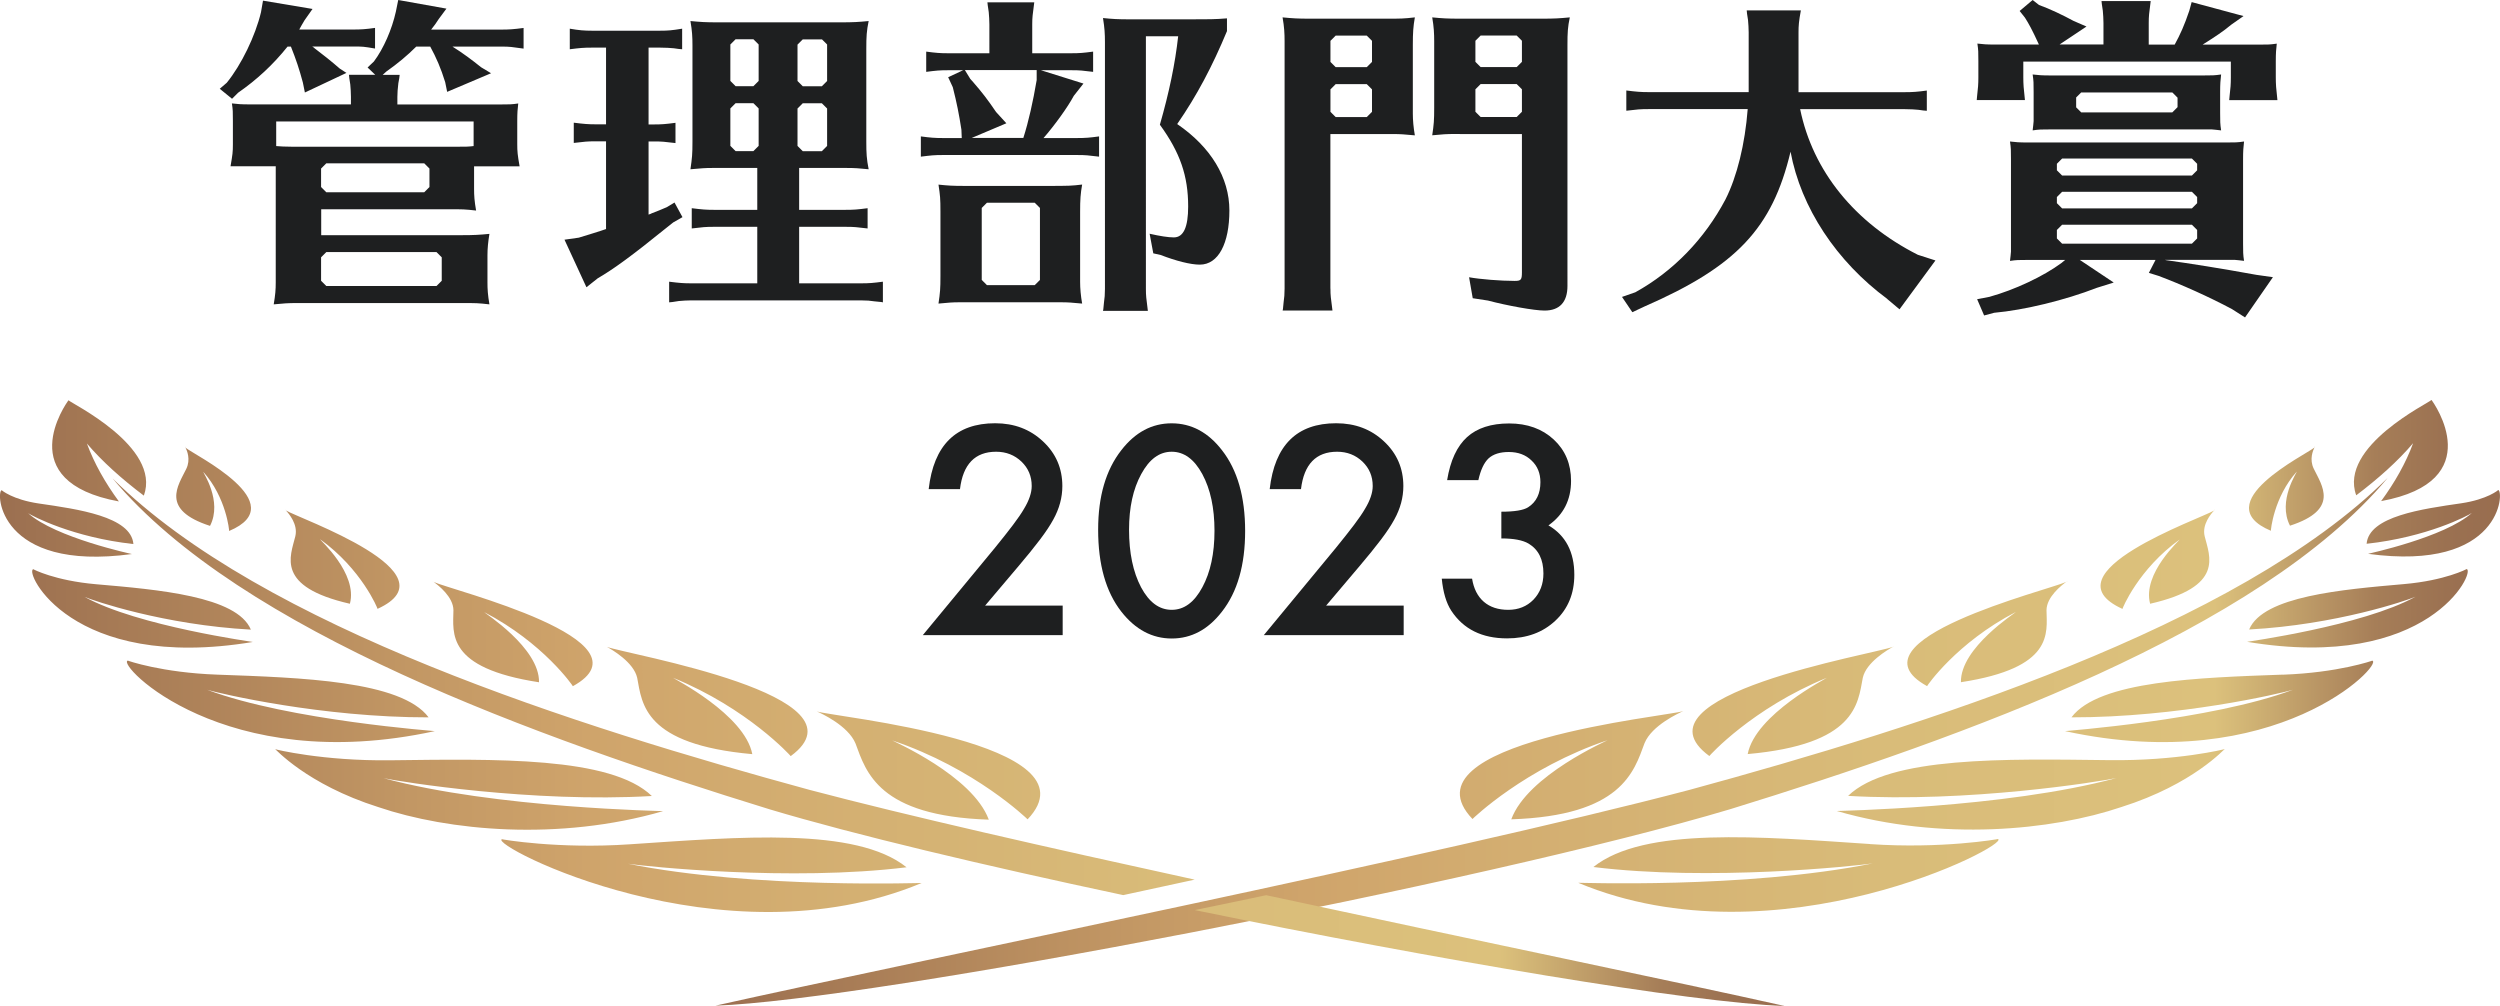 <?xml version="1.0" encoding="UTF-8"?><svg id="_イヤー_2" xmlns="http://www.w3.org/2000/svg" xmlns:xlink="http://www.w3.org/1999/xlink" viewBox="0 0 382.69 153.98"><defs><style>.cls-1{fill:url(#_称未設定グラデーション_2-2);}.cls-2{fill:url(#_称未設定グラデーション_2);}.cls-3{fill:#1e1f20;}</style><linearGradient id="_称未設定グラデーション_2" x1="109.52" y1="84.4" x2="382.69" y2="84.4" gradientTransform="translate(0 192.02) scale(1 -1)" gradientUnits="userSpaceOnUse"><stop offset="0" stop-color="#9b6f50"/><stop offset=".04" stop-color="#a27653"/><stop offset=".23" stop-color="#c29764"/><stop offset=".33" stop-color="#cfa46b"/><stop offset=".45" stop-color="#d3ae71"/><stop offset=".66" stop-color="#d9bc79"/><stop offset=".84" stop-color="#dcc17c"/><stop offset=".86" stop-color="#d0b374"/><stop offset=".9" stop-color="#b89464"/><stop offset=".93" stop-color="#a67e58"/><stop offset=".97" stop-color="#9b7151"/><stop offset="1" stop-color="#986d4f"/></linearGradient><linearGradient id="_称未設定グラデーション_2-2" x1="0" y1="84.39" x2="273.19" y2="84.39" xlink:href="#_称未設定グラデーション_2"/></defs><g id="_イヤー_2-2"><g id="_レイヤー_"><g><path class="cls-2" d="M322.84,116.36c-15.84-.19-33.67-.61-39.94,5.47,18.32,1.07,38.44-2.17,41.06-2.73-17.11,4.64-43.26,5.02-42.78,5.05,15.97,4.63,32.91,3,43.58-.62,11.03-3.49,15.8-8.98,15.8-8.87,.07,.01-7.27,1.84-17.72,1.7Zm-33.07-17.35c.11-.04,.17-.07,.18-.1,0,0-.07,.04-.18,.1Zm-10.11,4.73c.03,.08-10.95,5.59-12.13,11.69,16.56-1.48,16.86-7.67,17.62-11.68,.53-2.38,3.82-4.29,4.63-4.74-2.94,1.14-40.76,7.45-28.12,16.72,.02-.06,6.55-7.31,18.01-11.99h-.01Zm69.78-.47c-12.76,.46-28.17,.92-32.35,6.54,16.37,.02,31.94-3.64,33.89-4.22-12.56,4.7-35.17,6.31-34.86,6.33,32.36,7.05,48.9-10.36,47.01-10.79,.05,0-5.21,1.85-13.68,2.15h-.01Zm-33.15-14.19c.13-.06,.19-.1,.18-.13,0,0-.07,.05-.18,.13Zm-7.73,4.61c.07,.07-8.5,5.45-8.39,10.74,14.28-2.19,13.15-7.51,13.1-11.03,.02-2.05,2.35-3.84,3.01-4.32-2.65,1.23-34.01,8.96-21.29,15.95-.01-.05,4.51-6.63,13.56-11.34h.01Zm69.03-6.58s-3.29,1.75-9.59,2.3c-9.44,.83-21.58,1.84-23.71,6.95,13.33-.72,24.16-4.45,25.45-5.01-8.12,4.48-25.92,6.89-25.76,6.9,27.91,4.64,35.05-10.86,33.6-11.14h0Zm-38.68-8.96c.11-.07,.17-.12,.13-.14,0,0-.05,.06-.13,.14Zm-5.21,4.38c.1,.05-5.81,5.22-4.57,9.89,11.41-2.61,9.12-7.21,8.35-10.34-.44-1.79,.99-3.45,1.44-3.93-2,1.24-26.06,9.58-14.02,15.06-.04-.03,2.42-6.09,8.81-10.67h-.01Zm28.57,.71c9.24-1.01,15.45-4.27,16.11-4.72-4.15,3.74-15.94,6.25-15.89,6.26,20.51,2.78,20.84-9.63,19.93-9.77,.02,0-1.66,1.44-5.66,2.03-5.97,.87-14.14,1.98-14.49,6.21h0Zm-7.92-14.87s-.03,.05-.07,.14c.09-.07,.12-.12,.07-.14Zm-2.77,3.82c.1,.03-3,4.46-1.04,8.28,7.65-2.48,4.88-6.15,3.64-8.72-.71-1.44-.11-2.81,.1-3.24-1.34,1.11-16.62,8.55-6.66,12.74-.04-.02,.43-5.14,3.96-9.06Zm-65.34,57.01c-16.76-1.12-34.57-2.69-42.33,3.52,17.79,2.2,39.99-.14,42.74-.55-19.65,3.95-45.56,2.9-45.05,2.97,30.47,12.73,66.34-5.9,64.24-6.71,.07,.02-8.59,1.54-19.61,.78h0Zm-40.13-15.91c-.02,.07-12.3,5.38-14.77,12.13,16.88-.56,18.78-7.28,20.4-11.66,1.11-2.73,5.27-4.61,5.93-4.91-2.37,.82-43.48,4.76-32.27,16.52,.05-.05,8.01-7.8,20.72-12.08h0Zm123.28-45.45c-1.11,3.02-2.79,5.99-4.9,8.87,16.57-3.05,8.09-15.01,7.71-15.49-.29,.42-14.24,7.1-11.52,14.6,3.41-2.58,6.38-5.24,8.71-7.98Zm-3.94,5.36c-22.95,22.78-70.96,37.94-106.83,47.71-37.68,9.94-118.88,26.26-149.1,33.03,23.75-.77,118.24-18.97,155.39-30.09,35.61-10.98,80.89-27.2,100.54-50.64h0Z"/><path class="cls-1" d="M82.51,104.44c.11-5.29-8.46-10.67-8.39-10.74,9.05,4.71,13.58,11.29,13.57,11.34,12.72-6.99-18.64-14.71-21.29-15.95,.66,.48,3,2.27,3.01,4.32-.04,3.52-1.18,8.84,13.11,11.03h-.01Zm41.56,16.51c-35.87-9.78-83.88-24.93-106.83-47.71,19.65,23.44,64.94,39.66,100.55,50.64,12.92,3.87,32.76,8.59,54.15,13.14,3.66-.79,7.31-1.58,10.94-2.37-22.49-4.91-44-9.79-58.8-13.7h0Zm-57.85-31.99s.05,.07,.18,.13c-.11-.08-.18-.13-.18-.13Zm-22.58-10.95s.02,.07,.13,.14l-.13-.14Zm1.57,4.07c-.77,3.13-3.06,7.73,8.35,10.34,1.24-4.67-4.68-9.84-4.58-9.89,6.38,4.59,8.85,10.64,8.81,10.67,12.04-5.48-12.01-13.82-14.02-15.06,.45,.48,1.87,2.14,1.44,3.93h0Zm106.15,43.39c-2.48-6.75-14.76-12.06-14.78-12.13,12.7,4.27,20.66,12.02,20.72,12.08,11.21-11.76-29.92-15.69-32.27-16.52,.66,.29,4.81,2.18,5.93,4.91,1.62,4.38,3.51,11.1,20.4,11.66h0Zm-58.63-26.55s.08,.06,.18,.1c-.11-.06-.18-.1-.18-.1Zm22.43,16.52c-1.18-6.1-12.15-11.61-12.13-11.69,11.46,4.69,17.98,11.94,18.01,11.99,12.64-9.27-25.18-15.58-28.13-16.72,.81,.45,4.1,2.36,4.63,4.74,.75,4.01,1.05,10.19,17.61,11.68h0Zm78.66,21.59c-3.61,.77-7.26,1.53-10.93,2.28,37.16,7.62,76.2,14.22,90.3,14.68-16.44-3.68-47.97-10.19-79.37-16.96Zm-127.24-25.11c.31-.01-22.3-1.62-34.86-6.33,1.94,.57,17.51,4.24,33.89,4.22-4.18-5.62-19.59-6.08-32.35-6.54-8.48-.3-13.73-2.14-13.69-2.15-1.89,.44,14.65,17.85,47.01,10.79h0ZM28.41,68.54c-.04-.09-.07-.13-.07-.14-.05,.01-.02,.06,.07,.14Zm10.29,29.73c.16,0-17.63-2.42-25.75-6.9,1.3,.56,12.13,4.29,25.45,5.01-2.13-5.12-14.27-6.13-23.71-6.95-6.3-.55-9.62-2.29-9.59-2.3-1.45,.28,5.69,15.78,33.6,11.14Zm57.33,33.94c2.75,.41,24.95,2.75,42.74,.55-7.76-6.21-25.56-4.64-42.33-3.52-11.02,.76-19.68-.76-19.61-.78-2.11,.82,33.77,19.44,64.24,6.71,.51-.07-25.4,.98-45.05-2.97h0Zm5.47-8.04c.48-.03-25.67-.41-42.78-5.05,2.61,.55,22.74,3.8,41.06,2.73-6.27-6.08-24.1-5.66-39.94-5.47-10.45,.14-17.79-1.69-17.72-1.7,0-.11,4.77,5.38,15.8,8.87,10.67,3.63,27.61,5.25,43.57,.62h0ZM32.15,80.5c1.96-3.82-1.14-8.25-1.04-8.28,3.53,3.92,4,9.04,3.96,9.06,9.96-4.19-5.33-11.63-6.66-12.74,.21,.42,.81,1.79,.1,3.24-1.25,2.57-4.02,6.24,3.64,8.72Zm-13.95-3.74c-2.11-2.88-3.78-5.84-4.9-8.87,2.33,2.73,5.3,5.4,8.72,7.98,2.71-7.5-11.24-14.18-11.53-14.6-.38,.48-8.87,12.44,7.71,15.49Zm1.99,8.05s-11.74-2.52-15.88-6.25c.66,.44,6.86,3.71,16.11,4.72-.35-4.22-8.52-5.34-14.49-6.21-4.01-.59-5.68-2.03-5.67-2.03-.91,.15-.58,12.55,19.93,9.77Z"/></g><g><path class="cls-3" d="M150.8,92.7h11.87v4.52h-21.41l11.07-13.4c1.09-1.34,2-2.49,2.74-3.47s1.3-1.8,1.68-2.46c.78-1.29,1.18-2.46,1.18-3.49,0-1.49-.52-2.73-1.57-3.74-1.05-1-2.34-1.51-3.88-1.51-3.22,0-5.07,1.91-5.53,5.72h-4.79c.77-6.72,4.16-10.08,10.18-10.08,2.9,0,5.34,.92,7.31,2.77,1.98,1.84,2.97,4.13,2.97,6.86,0,1.73-.46,3.44-1.38,5.1-.47,.87-1.15,1.9-2.05,3.09-.9,1.19-2.04,2.6-3.42,4.22l-4.96,5.86h0Z"/><path class="cls-3" d="M168.1,81.07c0-5.08,1.18-9.13,3.55-12.16,2.12-2.74,4.69-4.11,7.7-4.11s5.58,1.37,7.7,4.11c2.37,3.03,3.55,7.15,3.55,12.37s-1.18,9.32-3.55,12.35c-2.12,2.74-4.68,4.11-7.68,4.11s-5.57-1.37-7.72-4.11c-2.37-3.03-3.55-7.21-3.55-12.55h0Zm4.73,.01c0,3.54,.61,6.48,1.84,8.82,1.23,2.3,2.79,3.45,4.69,3.45s3.45-1.15,4.69-3.45c1.24-2.29,1.86-5.17,1.86-8.65s-.62-6.37-1.86-8.67c-1.24-2.29-2.8-3.43-4.69-3.43s-3.43,1.14-4.67,3.43c-1.24,2.27-1.86,5.11-1.86,8.51h0Z"/><path class="cls-3" d="M203,92.7h11.87v4.52h-21.41l11.07-13.4c1.09-1.34,2-2.49,2.74-3.47s1.3-1.8,1.68-2.46c.78-1.29,1.18-2.46,1.18-3.49,0-1.49-.52-2.73-1.57-3.74-1.05-1-2.34-1.51-3.88-1.51-3.22,0-5.07,1.91-5.53,5.72h-4.79c.77-6.72,4.16-10.08,10.18-10.08,2.9,0,5.34,.92,7.31,2.77,1.98,1.84,2.97,4.13,2.97,6.86,0,1.73-.46,3.44-1.38,5.1-.47,.87-1.15,1.9-2.05,3.09-.9,1.19-2.04,2.6-3.42,4.22l-4.96,5.86h0Z"/><path class="cls-3" d="M229.82,82.43v-4.1c2.03,0,3.4-.23,4.1-.68,1.25-.8,1.88-2.08,1.88-3.84,0-1.36-.45-2.47-1.36-3.32-.89-.87-2.06-1.3-3.48-1.3-1.33,0-2.37,.32-3.09,.97-.7,.66-1.22,1.77-1.57,3.34h-4.78c.49-3,1.51-5.19,3.05-6.59,1.54-1.39,3.69-2.09,6.45-2.09s5.06,.82,6.83,2.47c1.76,1.64,2.64,3.75,2.64,6.33,0,2.91-1.16,5.18-3.46,6.8,2.64,1.55,3.96,4.08,3.96,7.57,0,2.86-.96,5.2-2.89,7.01-1.92,1.81-4.39,2.72-7.4,2.72-3.84,0-6.68-1.41-8.54-4.23-.77-1.18-1.26-2.82-1.46-4.91h4.64c.25,1.54,.85,2.72,1.8,3.54s2.2,1.23,3.74,1.23,2.84-.52,3.85-1.55c1.02-1.06,1.53-2.4,1.53-4.02,0-2.14-.76-3.67-2.29-4.58-.89-.52-2.27-.78-4.14-.78h-.01Z"/></g><g><path class="cls-3" d="M48.09,7.34c1.22,.92,2.7,2.09,3.92,3.16l1.02,.66-6.36,3-.31-1.53c-.56-2.09-1.02-3.46-1.83-5.5h-.51c-2.24,2.8-4.73,5.09-7.58,7.07l-.92,.92-1.88-1.53,1.07-.92c2.24-2.75,4.38-7.18,5.24-10.79l.31-1.78,7.58,1.27-1.22,1.73c-.46,.76-.56,.97-.81,1.42h8.29c1.17,0,1.93-.05,3.31-.25v3.16c-1.78-.31-1.93-.31-3.31-.31h-6.31l.31,.2v.02Zm28.54,8.65c1.32,0,1.68,0,2.7-.15-.1,.87-.15,1.42-.15,2.7v3.56c0,1.07,.05,1.63,.36,3.36h-6.97v3.46c0,1.02,.05,1.83,.31,3.31-1.78-.2-1.98-.2-4.22-.2h-19.49v3.97h21.53c1.88,0,2.65-.05,4.22-.2-.2,1.22-.3,2.24-.3,3.26v4.17c0,1.07,.05,1.88,.3,3.36-1.78-.2-1.98-.2-4.22-.2h-25.29c-1.27,0-2.04,.05-3.51,.2,.25-1.48,.31-2.24,.31-3.36V25.45h-6.92c.31-1.83,.36-2.14,.36-3.36v-3.56c0-1.42,0-1.68-.15-2.7,.86,.1,1.37,.15,2.7,.15h15.52v-1.17c0-.71-.05-1.22-.1-1.88l-.15-.97-.05-.51h4.02l-1.17-1.12,.97-.92c1.48-1.98,2.75-4.89,3.36-7.63l.36-1.78,7.38,1.32-1.17,1.58c-.46,.71-.61,.92-1.17,1.63h10.74c1.22,0,1.88-.05,3.41-.25v3.16c-1.83-.25-2.04-.31-3.41-.31h-7.48c1.63,1.02,3.05,2.09,4.38,3.16l1.53,.92-6.72,2.85-.3-1.48c-.66-2.14-1.37-3.77-2.29-5.45h-2.14c-1.37,1.37-2.85,2.6-4.58,3.82l-.56,.51h2.6c-.05,.46-.05,.51-.2,1.27-.1,.97-.15,1.37-.15,2.09v1.17h15.8Zm-34.35,2.6v3.77c.61,.05,1.32,.1,2.44,.1h25.29c1.27,0,1.68,0,2.49-.1v-3.77h-30.22Zm6.87,7.21v2.83l.8,.8h14.99l.8-.8v-2.83l-.8-.8h-14.99l-.8,.8Zm.8,17.98h16.87l.8-.8v-3.59l-.8-.8h-16.87l-.8,.8v3.59l.8,.8Z"/><path class="cls-3" d="M99.69,32.68c1.02-.41,1.37-.51,2.39-.97l1.17-.71,1.22,2.24-1.42,.81-1.22,.97c-5.09,4.12-7.89,6.16-10.33,7.58l-1.73,1.37-3.36-7.28,2.19-.31c1.17-.36,3.36-1.02,4.17-1.32v-13.43h-1.58c-1.22,0-1.73,.05-3.36,.25v-3.1c1.58,.2,2.24,.25,3.36,.25h1.58V7.29h-2.19c-1.22,0-1.78,.05-3.36,.25v-3.15c1.42,.25,2.24,.31,3.36,.31h10.48c1.22,0,1.78-.05,3.36-.31v3.15l-.56-.05-.71-.1c-.56-.05-1.22-.1-2.09-.1h-1.78v11.76h.76c1.27,0,1.83-.05,3.36-.25v3.1c-1.73-.2-1.98-.25-3.36-.25h-.76v11.2l.41-.15v-.02ZM128.75,3.42c1.83,0,2.7-.05,4.22-.2-.31,1.53-.36,2.34-.36,4.27v14.2c0,1.78,.05,2.65,.36,4.22-1.48-.15-2.14-.2-3.36-.2h-7.28v6.41h7.12c1.27,0,1.83-.05,3.36-.25v3.1c-1.73-.2-1.99-.25-3.36-.25h-7.12v8.65h9.46c1.27,0,1.83-.05,3.36-.25v3.16l-.25-.05-1.02-.1c-.61-.1-1.22-.15-2.09-.15h-26c-.71,0-1.27,.05-1.88,.1l-.97,.15-.51,.05v-3.16c1.58,.2,2.24,.25,3.36,.25h10.13v-8.65h-6.67c-1.22,0-1.73,.05-3.36,.25v-3.1c1.58,.2,2.24,.25,3.36,.25h6.67v-6.41h-6.87c-1.17,0-1.63,.05-3.36,.2,.25-1.73,.31-2.29,.31-4.22V6.93c0-1.27-.05-2.19-.31-3.71,1.58,.15,2.29,.2,4.17,.2h18.89Zm-16.95,3.4v5.57l.8,.8h2.73l.8-.8V6.81l-.8-.8h-2.73l-.8,.8h0Zm0,9.78v5.73l.8,.8h2.73l.8-.8v-5.73l-.8-.8h-2.73l-.8,.8Zm14.01-10.57h-2.93l-.8,.8v5.57l.8,.8h2.93l.8-.8V6.81l-.8-.8h0Zm-2.93,17.11h2.93l.8-.8v-5.73l-.8-.8h-2.93l-.8,.8v5.73l.8,.8Z"/><path class="cls-3" d="M151.45,3.72c0-.66-.05-1.27-.1-1.88l-.15-1.02-.05-.46h7.17c-.25,1.93-.31,2.29-.31,3.36v4.43h6.06c1.17,0,1.78-.05,3.26-.25v3.1c-1.68-.2-1.98-.25-3.26-.25h-4.73l6.51,2.04-1.48,1.88c-.92,1.73-2.95,4.53-4.63,6.46h5.19c1.17,0,1.88-.05,3.31-.25v3.1c-1.73-.2-1.98-.25-3.31-.25h-20.66c-1.22,0-1.73,.05-3.31,.25v-3.1c1.48,.2,2.19,.25,3.31,.25h2.95l-.05-1.27c-.36-2.34-.71-4.12-1.32-6.51l-.71-1.53,2.29-1.07h-2.39c-1.17,0-1.73,.05-3.26,.25v-3.1c1.48,.2,2.19,.25,3.26,.25h6.41V3.72h0Zm10.08,24.73c1.88,0,2.49,0,4.12-.2-.25,1.42-.31,2.29-.31,4.17v10.74c0,.97,.1,2.14,.31,3.31-1.63-.15-2.09-.2-3.31-.2h-15.42c-1.17,0-1.63,.05-3.26,.2,.25-1.68,.3-2.29,.3-4.22v-9.82c0-2.09-.05-2.49-.3-4.17,1.48,.15,2.09,.2,4.07,.2h13.8Zm-13.03-16.4l.46,.51c1.37,1.58,2.24,2.7,3.51,4.58l1.58,1.73-5.29,2.24h7.89c.81-2.54,1.48-5.55,2.04-8.85v-1.53h-10.99l.81,1.32h0Zm1.78,19.78v11.02l.8,.8h7.31l.8-.8v-11.02l-.8-.8h-7.31l-.8,.8ZM187.83,4.74c-2.24,5.39-4.63,9.92-7.63,14.25,5.14,3.51,7.99,8.19,7.99,13.23s-1.68,8.29-4.53,8.29c-1.42,0-3.61-.56-6-1.48l-1.12-.25-.56-3c1.58,.36,2.85,.56,3.71,.56,1.48,0,2.19-1.58,2.19-4.73,0-4.68-1.22-8.24-4.33-12.52,1.42-4.94,2.34-9.36,2.8-13.54h-4.94V44.23c0,1.12,.05,1.32,.3,3.36h-6.87l.05-.25,.1-1.02c.1-.66,.15-1.27,.15-2.09V6.42c0-1.22-.05-2.14-.3-3.66,1.48,.15,2.19,.2,4.17,.2h9.11c2.95,0,3.87,0,5.7-.15v1.93h0Z"/><path class="cls-3" d="M203.66,44.18c0,1.12,.05,1.32,.31,3.36h-7.63l.05-.25,.1-1.02c.1-.66,.15-1.27,.15-2.09V6.32c0-1.22-.05-2.19-.31-3.66,1.58,.15,2.29,.2,4.17,.2h11.91c1.88,0,2.49,0,4.17-.2-.25,1.42-.31,2.34-.31,4.22v10.53c0,.97,.1,2.14,.31,3.31-1.68-.15-2.14-.2-3.36-.2h-9.57v23.66h.01Zm5.56-38.73h-4.76l-.8,.8v3.23l.8,.8h4.76l.8-.8v-3.23l-.8-.8Zm-5.56,8.23v3.44l.8,.8h4.76l.8-.8v-3.44l-.8-.8h-4.76l-.8,.8Zm19.8,6.83h-.71c-1.27,0-2.04,.05-3.51,.2,.25-1.68,.3-2.29,.3-4.22V6.32c0-1.22-.05-2.19-.3-3.66,1.53,.15,2.34,.2,4.22,.2h12.62c1.88,0,2.65-.05,4.22-.2-.31,1.48-.36,2.29-.36,4.22V43.77c0,2.49-1.22,3.77-3.51,3.77-1.58,0-5.75-.76-8.65-1.53l-2.34-.36-.56-3.21c1.68,.31,4.88,.56,6.97,.56,.97,0,1.12-.15,1.12-1.32V20.52h-9.51Zm2.39-14.27v3.23l.8,.8h5.52l.8-.8v-3.23l-.8-.8h-5.52l-.8,.8Zm6.32,6.63h-5.52l-.8,.8v3.44l.8,.8h5.52l.8-.8v-3.44l-.8-.8Z"/><path class="cls-3" d="M288.9,45.76c-7.79-5.75-13.23-13.99-14.81-22.54-2.8,11.75-8.29,17.56-22.39,23.71l-1.83,.86-1.58-2.34,2.04-.71c5.8-3.21,10.58-8.14,13.79-14.2,1.78-3.51,3-8.5,3.41-13.84h-15.22c-1.22,0-1.73,.05-3.36,.25v-3.1c1.58,.2,2.24,.25,3.36,.25h15.37V4.95c0-.71-.05-1.22-.1-1.88l-.15-.97-.05-.51h8.29c-.31,1.68-.36,2.34-.36,3.36V14.11h16.28c1.17,0,1.93-.05,3.36-.25v3.1l-.56-.05-.71-.1c-.56-.05-1.22-.1-2.09-.1h-16.03c1.93,9.46,8.35,17.4,18.01,22.29l2.7,.87-5.5,7.48-1.88-1.58h0Z"/><path class="cls-3" d="M309.72,9.42v2.44c0,.97,.05,1.73,.25,3.46h-7.38l.05-.56c.15-1.27,.2-1.88,.2-2.9v-2.49c0-1.42,0-1.68-.15-2.7,.87,.1,1.37,.15,2.7,.15h6.72c-1.07-2.34-1.53-3.15-2.14-4.12l-.81-1.02L311.15,0l.97,.76c1.68,.61,3.61,1.53,5.29,2.44l1.98,.86-4.12,2.75h6.72V3.52c0-.66-.05-1.27-.1-1.88l-.15-1.02-.05-.46h7.53c-.25,1.93-.3,2.29-.3,3.36v3.31h3.97c.87-1.58,1.48-2.95,2.24-5.19l.36-1.32,7.94,2.14-1.88,1.32c-1.22,1.02-2.44,1.83-4.38,3.05h8.65c1.32,0,1.68,0,2.7-.15-.1,.87-.15,1.43-.15,2.7v2.49c0,.97,.05,1.73,.25,3.46h-7.38l.05-.56c.15-1.27,.2-1.88,.2-2.9v-2.44h-31.77Zm8.65,30.37l5.19,3.46-2.59,.81c-4.83,1.88-11.09,3.41-15.72,3.82l-1.53,.41-1.07-2.49,1.88-.36c3.87-1.07,8.29-3.15,11.04-5.19l.56-.46h-5.75c-1.42,0-1.68,0-2.7,.15,.1-.66,.1-1.02,.15-1.43v-14.15c0-1.43,0-1.68-.15-2.7,.87,.1,1.37,.15,2.7,.15h30.43c1.32,0,1.68,0,2.7-.15-.1,.87-.15,1.42-.15,2.7v12.87c0,1.32,0,1.73,.15,2.7-.71-.1-1.02-.1-1.42-.15h-10.69l.2,.05c3.66,.51,8.19,1.22,13.79,2.24l2.54,.36-4.27,6.16-1.99-1.27c-3.41-1.83-7.84-3.82-11.25-5.09l-1.48-.46,1.02-1.98h-11.59Zm18.93-28.24c1.32,0,1.68,0,2.7-.15-.1,.87-.15,1.42-.15,2.7v3.16c0,1.32,0,1.68,.15,2.7-.71-.1-1.02-.1-1.42-.15h-24.73c-1.42,0-1.68,0-2.7,.15,.1-.66,.1-1.02,.15-1.43v-4.43c0-1.42,0-1.68-.15-2.7,.86,.1,1.37,.15,2.7,.15h23.45Zm-1.77,12.72h-19.87l-.8,.8v1l.8,.8h19.87l.8-.8v-1l-.8-.8Zm0,5.09h-19.87l-.8,.8v.94l.8,.8h19.87l.8-.8v-.94l-.8-.8Zm-20.67,5.84v1.3l.8,.8h19.87l.8-.8v-1.3l-.8-.8h-19.87l-.8,.8Zm2.95-20.29v1.52l.77,.77h13.95l.8-.8v-1.45l-.8-.8h-13.95l-.77,.77h0Z"/></g></g></g></svg>
